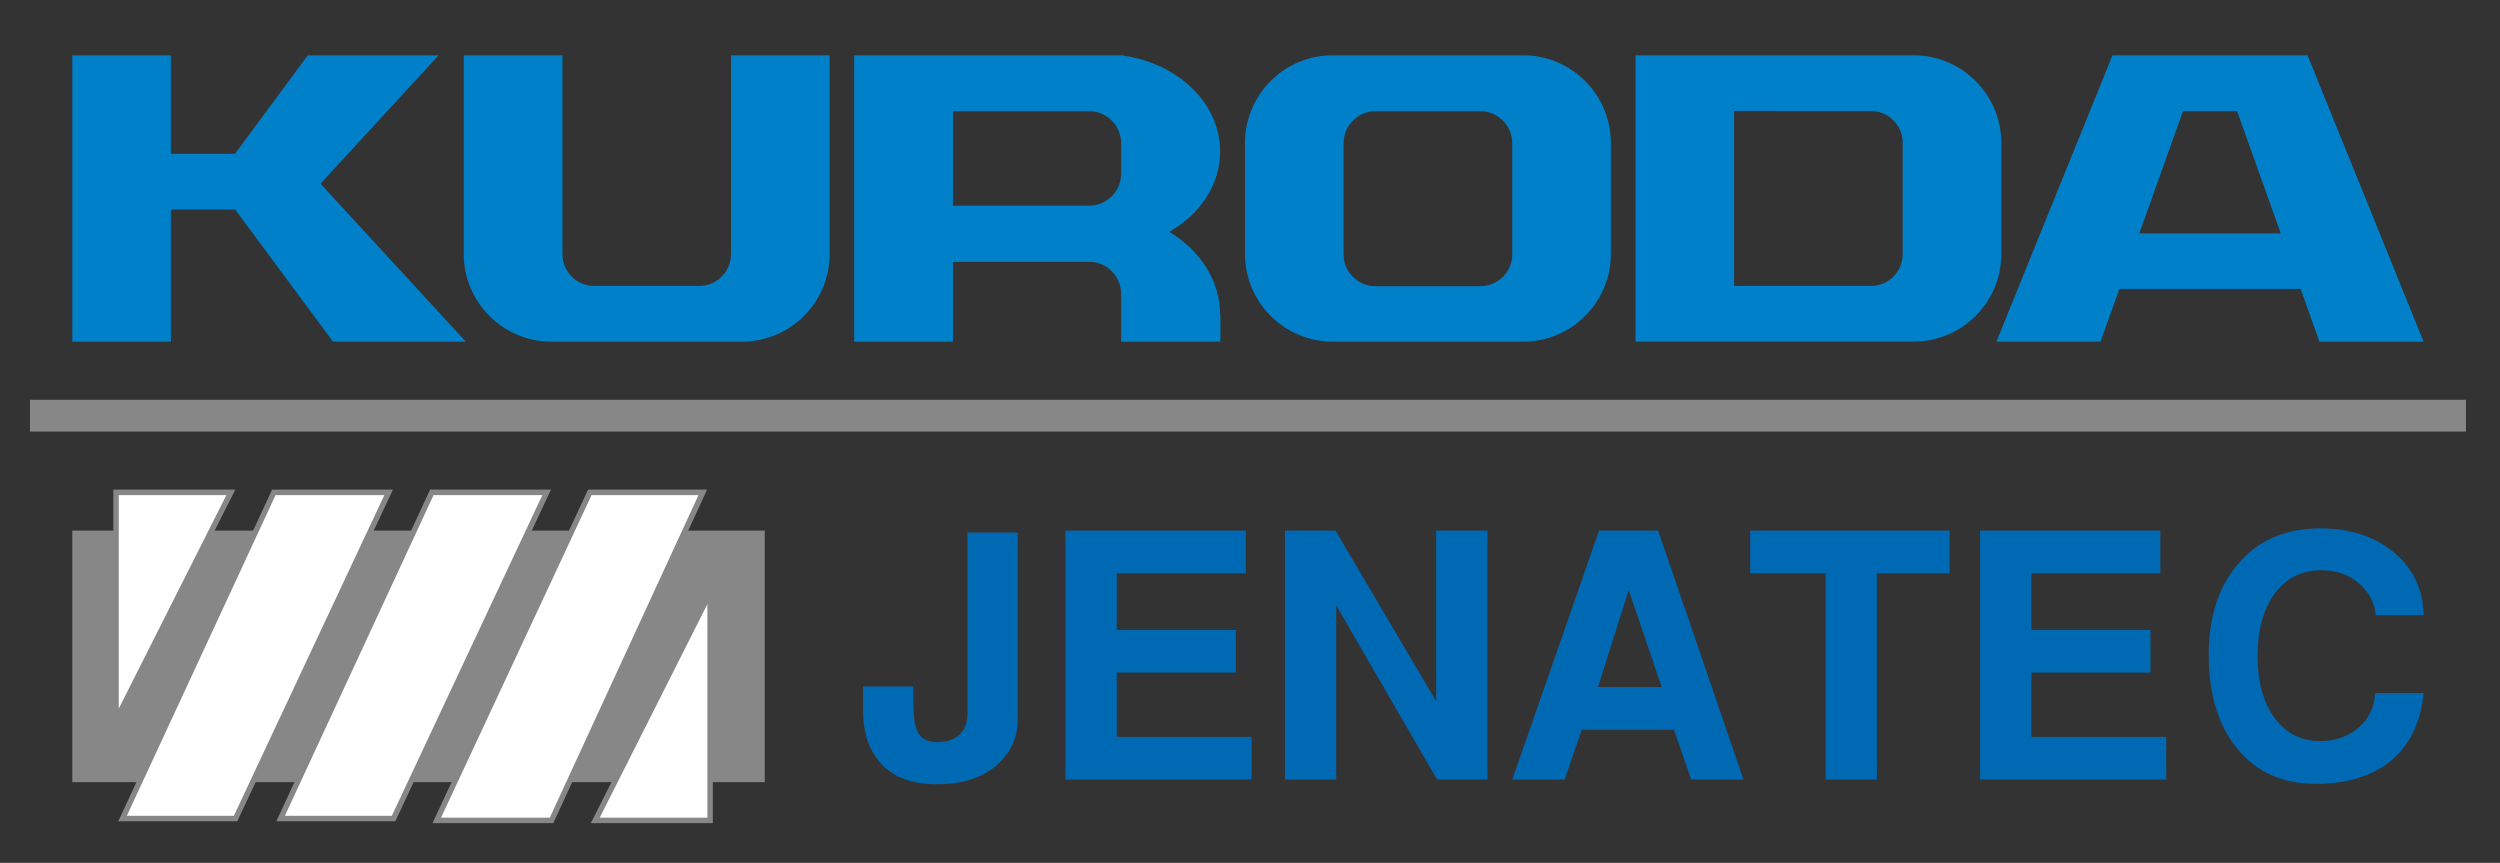 <?xml version="1.0" encoding="UTF-8"?> <!-- Generator: Adobe Illustrator 25.1.0, SVG Export Plug-In . SVG Version: 6.00 Build 0) --> <svg xmlns="http://www.w3.org/2000/svg" xmlns:xlink="http://www.w3.org/1999/xlink" version="1.1" id="Ebene_1" x="0px" y="0px" viewBox="0 0 500 172.58" style="enable-background:new 0 0 500 172.58;" xml:space="preserve"><rect x="0" y="0" width="500" height="172.58" fill="#333333" stroke="none"/> <style type="text/css"> .st0{fill:#0080C9;} .st1{fill:#FFFFFF;} .st2{fill:#878787;} .st3{fill:#0069B4;} </style> <polygon class="st0" points="66.6,68.33 93.16,68.33 64.1,36.74 87.73,11.06 61.57,11.06 46.99,30.76 34.18,30.76 34.18,11.06 14.46,11.06 14.46,68.33 34.18,68.33 34.18,41.9 47.03,41.9 "></polygon> <path class="st0" d="M190.59,22.24h27.27c3.5,0,6.36,2.88,6.36,6.39v6.11c0,3.52-2.86,6.39-6.36,6.39h-27.27V22.24z M190.59,52.37 h27.27c3.5,0,6.36,2.88,6.36,6.39v3.5l0,0.13v5.94h19.86v-5.35h-0.05c0-6.86-4.02-12.92-10.17-16.61 c6.14-3.5,10.17-9.39,10.17-16.08c0-9.61-8.34-17.56-19.29-19.15v-0.07h-53.9v57.26h19.75V52.37"></path> <path class="st0" d="M148.43,11.06h-2.23v39.77c0,3.5-2.86,6.36-6.36,6.36h-20.99c-3.51,0-6.36-2.86-6.36-6.36V11.06H92.75v39.77 c0,9.62,7.87,17.5,17.5,17.5h38.18c9.61,0,17.5-7.87,17.5-17.5V11.06H148.43"></path> <path class="st0" d="M302.45,50.88c0,3.5-2.87,6.36-6.38,6.36h-20.99c-3.5,0-6.36-2.86-6.36-6.36V28.61c0-3.5,2.87-6.37,6.36-6.37 h20.99c3.51,0,6.38,2.87,6.38,6.37V50.88z M304.67,11.06H266.5c-9.63,0-17.5,7.87-17.5,17.5v22.27c0,9.62,7.87,17.5,17.5,17.5h38.17 c9.62,0,17.5-7.87,17.5-17.5V28.56C322.17,18.94,314.29,11.06,304.67,11.06"></path> <path class="st0" d="M427.86,46.66l8.75-24.45h10.8l8.74,24.45H427.86z M463.89,68.33h20.83l-23.21-57.26H422.5l-23.22,57.26h20.83 l3.76-10.54h36.26L463.89,68.33"></path> <path class="st0" d="M380.54,50.83c0,3.5-2.86,6.36-6.36,6.36h-27.36v-35l27.36,0.01c3.5,0,6.36,2.86,6.36,6.36V50.83z M382.76,11.06H327.1v57.26h55.66c9.63,0,17.5-7.87,17.5-17.5V28.56C400.26,18.94,392.39,11.06,382.76,11.06"></path> <polygon class="st1" points="23.21,98.47 23.21,144.03 46.16,98.47 "></polygon> <polygon class="st2" points="23.21,98.47 22.66,98.47 22.66,144.03 23.69,144.28 47.06,97.92 22.66,97.92 22.66,98.47 23.21,98.47 23.21,99.02 45.28,99.02 23.75,141.73 23.75,98.47 23.21,98.47 23.21,99.02 "></polygon> <polygon class="st1" points="54.77,98.47 24.52,163.7 47.11,163.7 77.73,98.47 "></polygon> <polygon class="st2" points="54.77,98.47 54.28,98.24 23.66,164.25 47.46,164.25 78.59,97.92 54.41,97.92 54.28,98.24 54.77,98.47 54.77,99.02 76.87,99.02 46.77,163.16 25.37,163.16 55.26,98.7 54.77,98.47 54.77,99.02 "></polygon> <polygon class="st1" points="117.96,98.47 140.56,98.47 110.32,164.08 87.35,164.08 "></polygon> <polygon class="st2" points="117.96,98.47 117.96,99.02 139.7,99.02 109.96,163.53 88.21,163.53 118.46,98.7 117.96,98.47 117.96,99.02 117.96,98.47 117.47,98.24 86.5,164.62 110.66,164.62 141.42,97.92 117.62,97.92 117.47,98.24 "></polygon> <polygon class="st1" points="142.02,164.07 119.06,164.07 142.02,118.51 "></polygon> <polygon class="st2" points="142.02,164.07 142.02,163.53 119.95,163.53 141.48,120.82 141.48,164.07 142.02,164.07 142.02,163.53 142.02,164.07 142.56,164.07 142.56,118.51 141.53,118.27 118.17,164.62 142.56,164.62 142.56,164.07 "></polygon> <polygon class="st1" points="86.37,98.47 56.12,163.7 78.72,163.7 109.33,98.47 "></polygon> <polygon class="st2" points="86.37,98.47 85.88,98.24 55.27,164.25 79.06,164.25 110.2,97.92 86.02,97.92 85.88,98.24 86.37,98.47 86.37,99.02 108.47,99.02 78.37,163.16 56.98,163.16 86.86,98.7 86.37,98.47 86.37,99.02 "></polygon> <polygon class="st2" points="74.29,106.12 50.68,156.42 59.45,156.42 83.18,106.12 "></polygon> <polygon class="st2" points="105.47,106.12 82.15,156.42 90.92,156.42 114.38,106.12 "></polygon> <polygon class="st2" points="137.03,106.12 113.84,156.42 122.92,156.42 142.02,118.51 142.02,156.42 152.95,156.42 152.95,106.12 "></polygon> <polygon class="st2" points="22.84,106.12 22.84,144.02 42.31,106.12 51.36,106.12 28.04,156.42 14.46,156.42 14.46,106.12 "></polygon> <path class="st3" d="M203.53,144.06c0,3.26-1.21,6.07-3.62,8.44c-2.94,2.9-7.14,4.35-12.58,4.35c-4.79,0-8.43-1.32-10.95-3.95 c-2.52-2.64-3.77-6.25-3.77-10.86v-4.75h10.05v3.15c0,2.96,0.34,5.03,1.03,6.21c0.69,1.19,1.95,1.78,3.78,1.78 c1.87,0,3.34-0.49,4.4-1.47c1.07-0.98,1.61-2.35,1.61-4.09V106.5h10.06V144.06"></path> <polygon class="st3" points="250.32,155.91 213.09,155.91 213.09,106.12 249.16,106.12 249.16,114.66 223.35,114.66 223.35,125.99 247.17,125.99 247.17,134.52 223.35,134.52 223.35,147.38 250.32,147.38 "></polygon> <polygon class="st3" points="297.49,155.91 287.42,155.91 267.25,121.07 267.25,155.91 256.99,155.91 256.99,106.12 267.11,106.12 287.24,140.27 287.24,106.12 297.49,106.12 "></polygon> <path class="st3" d="M332.34,137.4l-6.6-19.38l-6.14,19.38H332.34z M348.7,155.91h-10.45l-3.47-9.97h-18.42l-3.43,9.97h-10.47 l17.35-49.79h11.82L348.7,155.91"></path> <polygon class="st3" points="389.93,114.66 375.37,114.66 375.37,155.91 365.13,155.91 365.13,114.66 350.04,114.66 350.04,106.12 389.93,106.12 "></polygon> <polygon class="st3" points="433.24,155.91 396.02,155.91 396.02,106.12 432.07,106.12 432.07,114.66 406.27,114.66 406.27,125.99 430.09,125.99 430.09,134.52 406.27,134.52 406.27,147.38 433.24,147.38 "></polygon> <path class="st3" d="M484.72,138.64c-0.62,6.11-2.95,10.72-6.96,13.85c-3.7,2.85-8.57,4.28-14.59,4.28 c-6.61,0-11.84-2.32-15.68-6.97c-3.83-4.64-5.75-10.93-5.75-18.88c0-7.36,1.89-13.35,5.7-17.94c4.01-4.87,9.57-7.3,16.67-7.3 c5.93,0,10.82,1.59,14.66,4.79c3.85,3.19,5.83,7.37,5.96,12.55h-9.58c-0.26-2.59-1.41-4.73-3.45-6.42c-2.03-1.7-4.47-2.55-7.33-2.55 c-3.98,0-7.11,1.54-9.4,4.62c-2.3,3.08-3.45,7.26-3.45,12.53c0,5.23,1.13,9.37,3.42,12.42c2.27,3.06,5.31,4.59,9.1,4.59 c2.98,0,5.53-0.88,7.63-2.65c2.09-1.76,3.21-4.07,3.34-6.93H484.72"></path> <rect x="5.99" y="79.96" class="st2" width="487.2" height="6.35"></rect> </svg> 